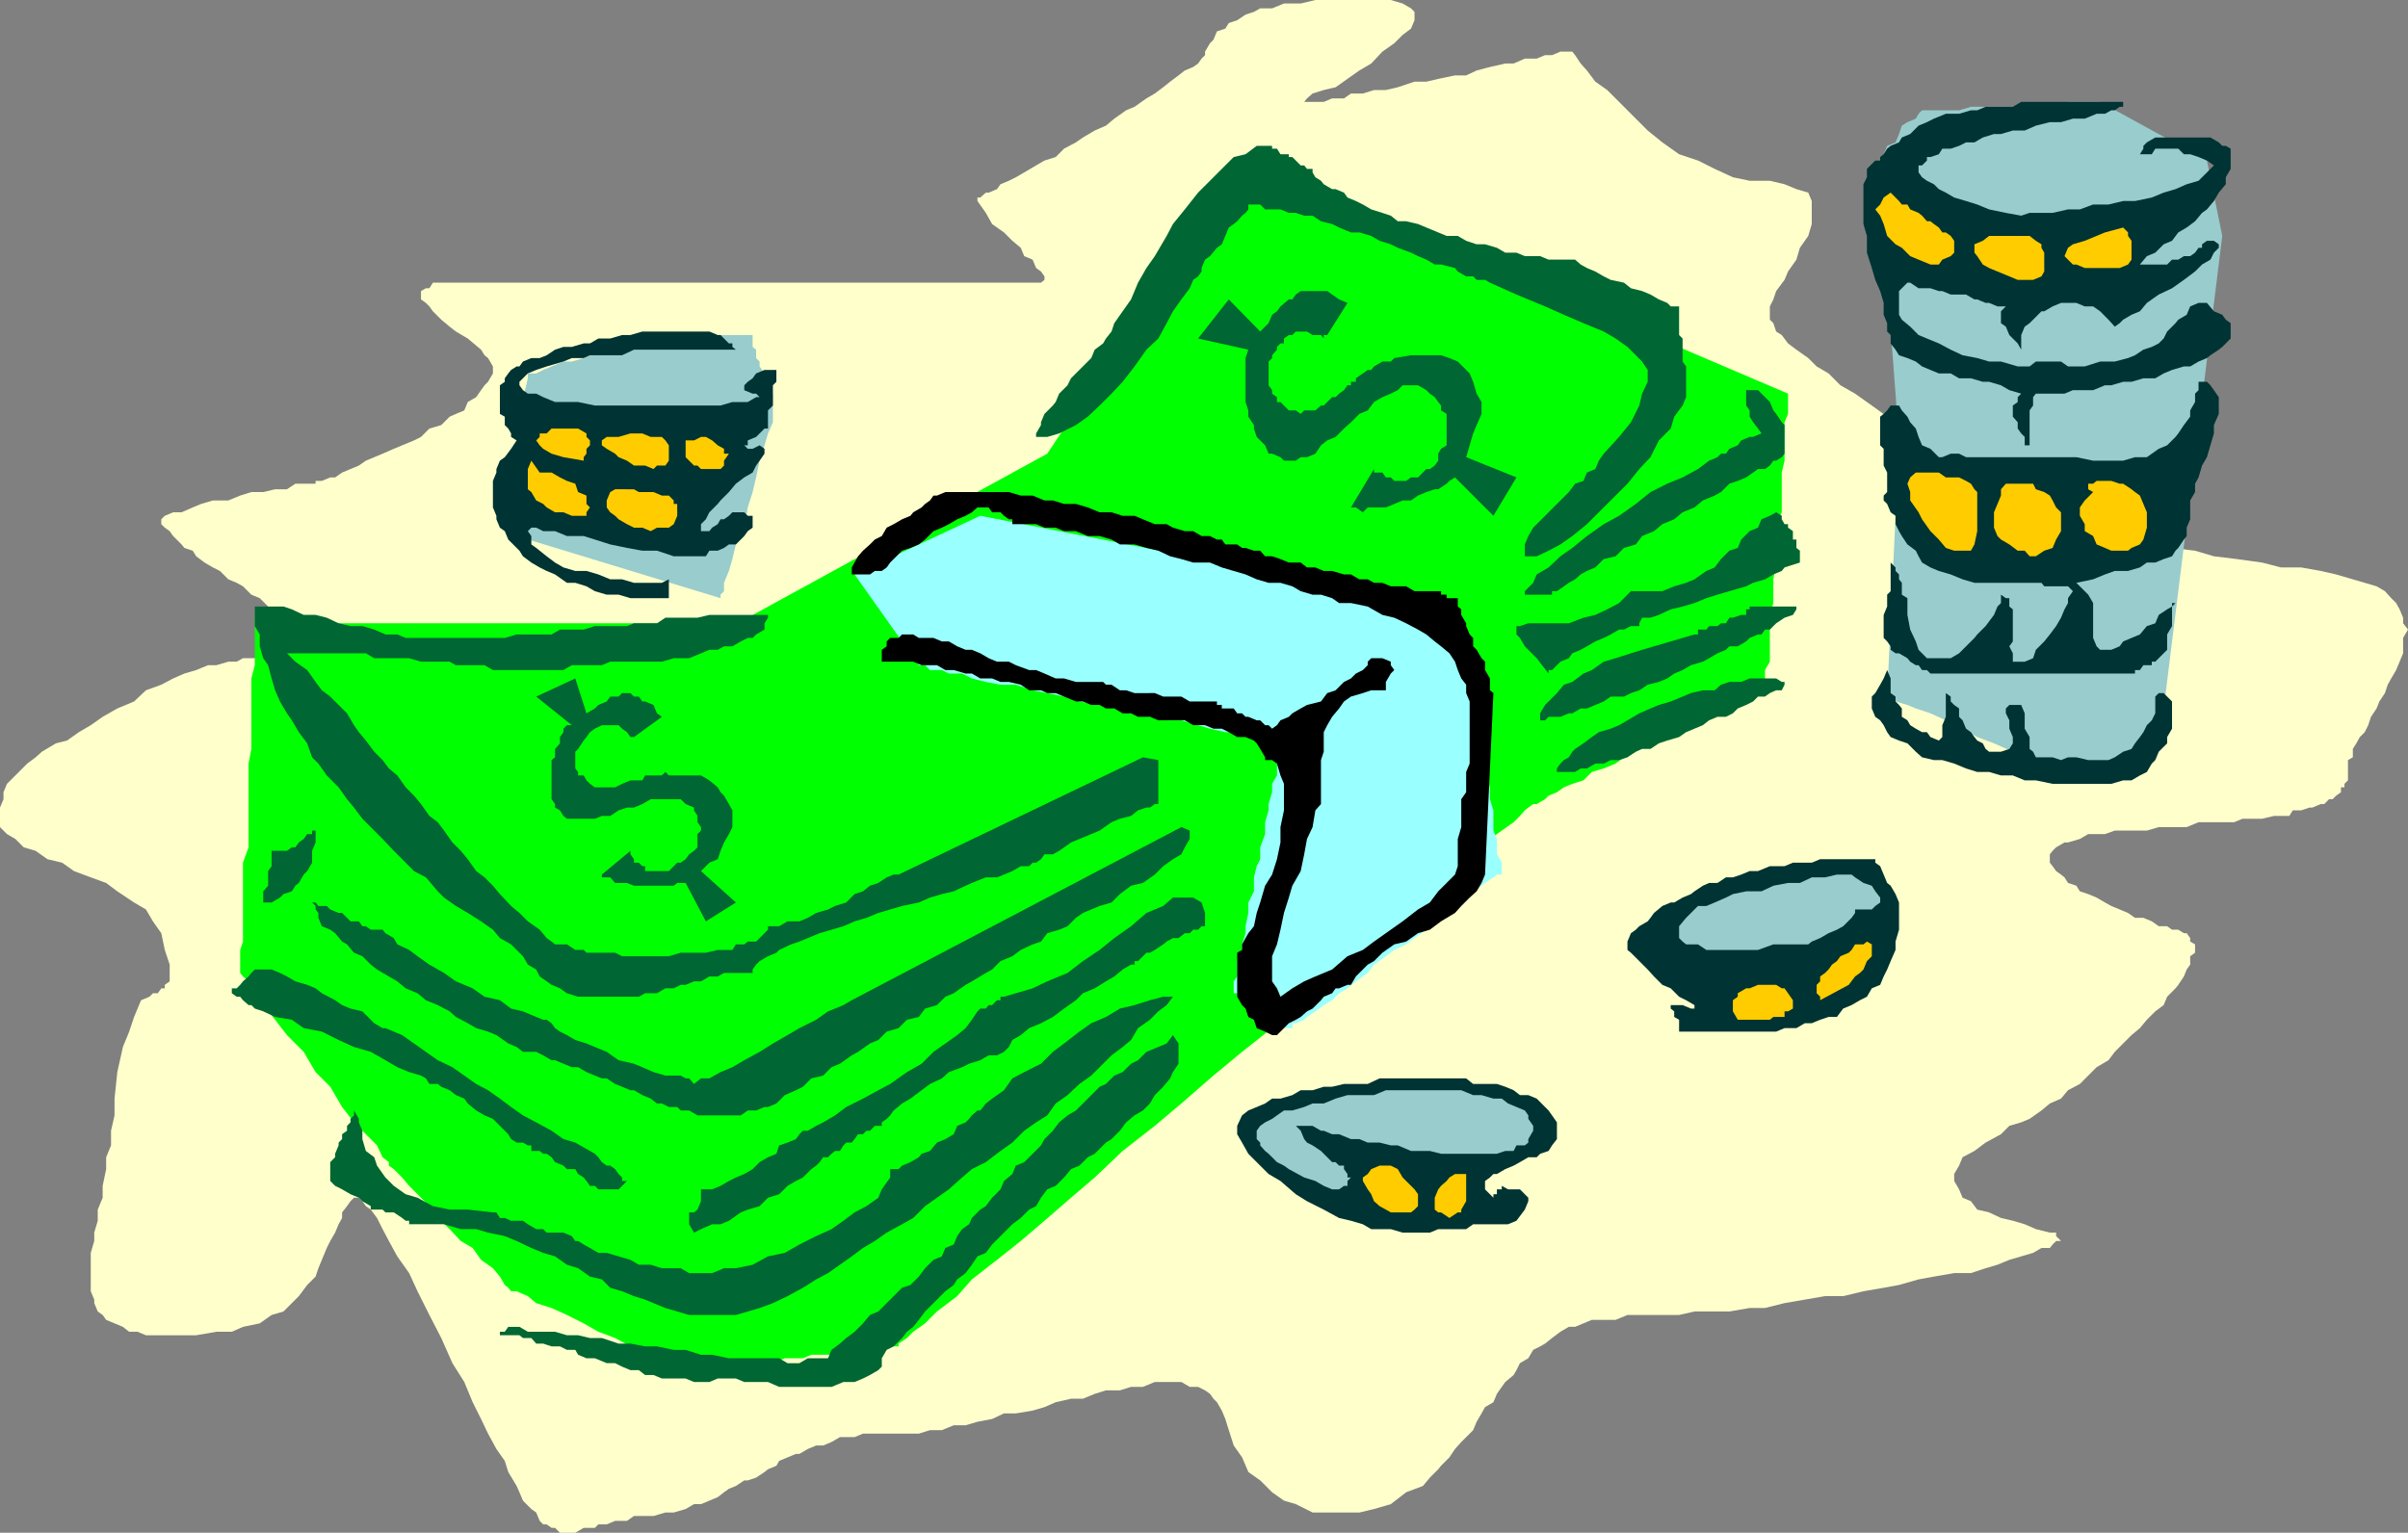 <svg xmlns="http://www.w3.org/2000/svg" width="344.902" height="219.598"><rect width="100%" height="100%" fill="#808080" stroke="none"/><path fill="#ffc" d="m140 28.8 1.203 1.7.899 1.598L143.8 33.3l1.2 1.2 1.203 1 .5 1.2 1.2.5.5 1.198.699.5.5.7v.5l-.5.402H62l-.5.8H61l-.7.4v1.198l.7.5.5.5.5.7 1.203 1.203 1.2 1 .898.699 1.699 1 1.902 1.598.5.8.5.403.7 1.199v1l-.7 1.2-.5.5-.5.698-.699 1-1.203.7-.5 1.203-1.2.5-.898.398-1.199 1.2-1.703.5-1.2 1.199-1 .5-1.698.703-1.2.5-1.601.699-2.399 1-1 .7-1.199.5-1.203.5-1 .698h-.7l-1.198.5h-.899v.403h-2.902l-1.2.797h-1.699l-1.699.402H36l-1.598.5-1.699.7H30.5l-1.7.5-1.198.5-1.602.698h-1.2l-1.198.5-.5.5v.7l.5.5.699.5.5.703L26 78l.402.5 1.2.398.5.801 1.199.899 1.199.703 1 .5L32.703 83l1.2.5.898.5L36 85.2l1.203.5 1.2 1.198 1 .403 1.199.797.5.402.699.8 1 .9.699.698v1.7l-.7.5-1.698.5h-1l-1.2.703h-4.101l-.899.5h-1.199L31 95.3h-1.2l-1.697.7-1.7.5-1.601.7-1.7.898-2.199.8-1.699 1.602-2.402 1-2.098 1.2L13 103.897l-1.7 1-1.698 1.2L8 106.5l-2 1.2-.898.8-1.2.898L1 112.301.5 113.5v1l-.5 1.2v2.8l1 1 1.203.7 1.2 1.198 1.699.5 1.699 1.2 2.101.5 1.7 1.203 2.398.898 2.203.801 1.598 1.2 2.402 1.6 1.7 1 1 1.7 1.199 1.7.5 2.398.699 2.101v2.399l-.7.5v.5h-.5l-.5.703h-.699l-.5.5-1.199.5-1 2.398-.703 2.102-.898 2.199-.801 3.598-.399 3.8v2.403l-.5 2.199v2.098l-.699 1.703v1.699l-.5 2.398v1.7L14 173.3v1.597l-.5 1.7v1.203l-.5 1.7v5.5l.5 1.2v.5l.5 1.198.703.5.5.7 2.399 1 .898.703h1.203l1.2.5h7.199l2.898-.5h2.203l1.598-.703 2.402-.5 1.7-1.2 1.699-.5L42.8 185.7l1.2-1.602 1.203-1.2.399-1.199.5-1.199.699-1.7.5-1 .699-1.202.5-1.2.5-.898v-.8l.703-.9.5-.702.5-.5h.7l.5.5.5.703.699.5L54 174.5l.8 1.598.903 1.703 1.2 2.199 1.699 2.398L59.8 185l1.699 3.398 1.703 3.301 1.598 3.602L66.5 198l1.203 2.898 1.2 2.403 1 2.097 1.199 2.2L72.3 209.3l.5 1.597 1.199 2 .402.903.5 1.199 1.2 1.2.699.5.5 1.198.5.5h.5l.699.5h.5l.703.7h2.2l1.199-.7h1.601l.5-.5h1.2l1.199-.5H89.8l1-.699h2.8l1.7-.5h1.2l1.703-.5 1.2-.699h1l2.398-1 .902-.7.7-.5 1-.402 1.199-.8h.5l1.199-.399 1.199-.8.5-.399 1.203-.5.399-.7 2.398-1h.5l1.203-.702 1.2-.5h1l1.199-.5 1.199-.7h2.101l1.2-.5h8l1.601-.5h1.7l1.699-.699h1.699l1.699-.5 2.102-.398 1.699-.801h1.699l2.402-.402 1.7-.5 1.601-.7 2.2-.5h1.699l1.699-.699 1.601-.5h2l1.598-.5h1.703l1.7-.699h3.8l1.2.7h1.199l1 .5.699.5.5.698.5.5.699 1.2.5 1.203.5 1.597.703 2.2 1.2 1.703.898 2.097 1.699 1.2 1.703 1.703 1.7 1.199 1.699.5 2.398 1.2h6.703l2.098-.5 2.402-.7 2.2-1.7 2.398-.902 1-1.199L206 210.5l.402-.5 1.2-1.2.8-1.202.899-1 1.699-1.7.5-1.199.703-1.199.5-.902 1.2-.7.5-1.199.699-1 .5-.699 1.199-1 .402-.7.5-1 1.2-.702.699-1.2 1-.5.699-.398 1-.8 1.199-.9 1.203-.702h.899l2.398-1h3.402l1.7-.7h7.398l2.203-.5h5l2.899-.5h2.199l2.8-.699 2.899-.5 2.902-.5H264l2.902-.699 2.899-.5 2.199-.402 2.8-.797 2.2-.403 2.902-.5h2.399l2.101-.699 1.7-.5 1.699-.699 1.699-.5 1.703-.5 1.2-.7h1.199l.398-.5.5-.5h.703l-.703-.702v-.5h-.898l-2-.5-1.602-.7-1.7-.5-1.698-.398-1.7-.8-1.699-.4-.902-1.202-1.2-.5-.5-1.2-.699-1.199v-1l.7-1.199.5-1.2 1.699-.902 1.601-1.199 2.2-1.199 1.199-1.2 1.699-.5 1.203-.5 1.7-1.202 1.199-1 1.601-.7 1-1.199 1.7-.898 1.199-1.203 1.199-1.2 1.699-1 .902-1.199 2.399-2.398 1.199-1 1-1.203 1.203-1.2 1.2-.898.5-1.2 1.199-1.202.398-.5.8-1.2.403-1 .5-.699V137l.7-.5v-1.2l-.7-.402v-.5l-.5-.699h-.402l-.801-.5h-.898l-.7-.5h-1.199l-1-.699-1.203-.5h-1.2l-1-.7-2.398-1-.902-.5-1.2-.702-1.198-.5-1.2-.399-.5-.8-1.199-.399-.5-.8-.5-.4-.703-.5-.5-.702-.398-.5v-1.2l.398-.5.5-.5 1.203-.699h.5l1.7-.5 1.199-.699h2.398l1.402-.5h4.598l1.703-.5h4l1.7-.7H320l1.203-.5H324l1.703-.402h2.2l.5-.8h1.199l1.199-.399h.402l1.2-.5h.5l.699-.699h.5l.5-.5.699-.5v-.7h.5v-.5l.5-.5v-2.902l.699-.398v-1.2l.5-.8.5-.902.703-.7.5-1 .399-1.199.8-1.199.399-1 .8-1.2.399-1.202.5-.899.703-1.199.5-1.2.5-1.202v-2.2l.7-1.199-.7-.898V88.5l-.5-1.2-.5-.902-.703-.699-.898-1-1.2-.699-1.699-.5L337 83l-2.398-.7-2.2-.5-2.8-.5h-2.899L324 80.599l-3.598-.5-3.3-.399-2.7-.8-3.3-.399-3.602-1.2-2.7-1.202-3.3-1-2.898-1.2-3.399-1.199-2.8-1L289 70.098l-2.898-1.2-2.899-1.699-2.601-1.699-2.899-1.2-2.402-1.702-2.899-1.7-2.101-1.199-2.2-1.601-2.398-1.7-2.101-1.199-1.7-1.699-1.699-1L259 51.3l-1.7-1.202-1.198-.899-.899-1.199-.8-.5-.403-1.2-.5-.5v-1.902l.5-1 .402-1.199 1.2-1.601.5-1.2L257.3 37.2l.5-1.699L259 33.8l.5-1.702V28.8l-.5-1.203-1.7-.5-1.698-.7-2.102-.5h-2.898l-2.399-.5-2.601-1.199L243.203 23l-2.703-.902-2.398-1.7L236 18.7l-1.7-1.7-2.398-2.402-1.699-1.7L228.5 11.7l-1.2-1.601-.898-1-.8-1.2-.399-.5H223.5l-1.2.5h-1l-1.198.5h-1.7l-1.601.7h-1.2l-2.199.5-1.902.5-1.5.703h-1.598l-2.402.5-1.7.398h-1.698l-2.399.801-1.703.398h-1.7l-1.597.5H193.5l-1 .7h-1.7l-1.198.5H186.8l.402-.5.797-.7 1.602-.5 1.699-.398L193 11.3l1.703-1.202 1.7-1 1.597-1.7 1.703-1.199 1.2-1.199 1.199-.902.5-1.2V1.7l-.5-.5-1.2-.699-1.699-.5h-10.8L186.3.5h-2.399l-1.699.7H180.5l-.898.5-1.2.398-1.199.8-1.203.403-.5.797-1.2.402-.5 1.2-.5.5-.698 1.198v.5l-.5.5-.5.7-.7.5-1.199.5-.902.703-1.2.898-1 .801-1.199.898-1.199.7L162.5 15.3l-1.2.5-1.697 1.2-1.2 1-1.601.7-1.7 1-1 .698-1.699.903-1.199 1.199-1.601.5-1.2.7-1.699 1-1.203.698-1 .5-1.2.5-.5.7-1.198.5h-.399l-.8.703H140v.5"/><path fill="#9cc" d="m270.3 99.8 1.7-36.702-1.7-22.598v-.402h-.5v-2.899l-.5-1v-2.898l-.698-1.203V30l-.5-1.2v-2.902l.5-.5V24.7l.699-1 .5-.699v-.902l.5-1.2 1.199-.5.5-1.199.402-1.199.801-.5 1.2-.5.398-.7.5-.5h5.3l1.7-.5H294.5l1.703-.702h4.598L316.1 23l2.2 10.8-9.098 73.5-.5.4h-.5l-1.203.8h-.5l-1.2.398-.5.5h-1.198l-1.2.7-.902.5h-.7l-1 .5h-1.198l-.7.703-.5-.703h-1.199l-1.703-.5-1.7-1.2-2.097-.5-2.402-1.199-2.7-1.199-2.398-.902-2.101-1.2-2.399-1.199-2.203-1-2.098-.699-1.199-.5-1.703-.5-.7-.7h-.5M74 76.8l.402-17.5 1.2-5.1v-.7H76.8l1-.5 1.2-.5 1.703-.7h1.2l1.699-.5.898-.402 1.703-.8 1.899-.399 1-.5H90.3l1.2-.699h4.3L97 48h10.8v1.7l.5.398V51.3l.5.5v.699l.7 1v.7l.5.5v1.198l.703.5V60.5L110 62.098l-.5 1.703-.7 2.199-.5 2.398-.5 2.102-.698 2.2-.5 2.898-1.2 2.402-.5 2.098-.5 1.703-.699 1.699v1.2l-.5.5v.5L74 76.8"/><path fill="#0f0" d="M177.902 23 150 65l-42.898 23.5h-6.7l-1.699.8h-53.5l-1.703-.8h-7v6.8l-.5 1.9v10.1l-.398 2.098v12l-.801 2.2v11.3l-.399 1.2v3.3l.399.5.8.7.899 1.703L37.703 144l1.7 2.098 1.699 2.203 2.398 2.398 1.703 2.899 2.098 2.101L49 158.598l1.703 2.203L54 164.098l.8 1.703.903.699v.5l.7.5 1.199 1.2 1 1.198 1.199 1.2L61.5 172.8l1.203 1.699 1.7 1.598L66 177.8l1.703 1 1.2 1.699 1.699 1.2 1 1.198.699 1.2.5.402.402.5H74l1.602.7 1.199 1 2.199.698 2.203 1 2.399 1.2 2.101 1.203 2.399.898 2.199 1.2 2.101.5 2.399 1.199 1.699.703 1 .5.703.5H102l1.203-.5h3.399l1.699-.5h2.402l1.7-.703H115l1.203-.5h2.899l1.199-.7h4.3l1.2-.5h2.902v-.398l1.2-.8.898-.9 1.699-1.202 1.703-1.7 2.899-2.199 2.101-2.398 3.598-2.801 3.402-2.7 3.399-2.902 3.8-3.3 3.399-2.899 4-3.8 4.601-3.598 3.801-3.203 4.598-4 4.101-3.399 4.301-3.398 4.098-4 3.8-3.403 4.102-2.898 3.797-3.3 3.402-2.9 3.399-2.702 2.8-2.797 2.899-2.203 2.203-2.399 2.399-1.699 1.699-1.2.902-.902.7-.8.5-.399.699-.5h.5l1.199-.699.5-.5 1.199-.5 1-.7 1.203-.5 1.598-.5 1.199-1.202 1.703-.5 1.7-.7 1.199-.898 1.699-.8 1.699-1.2 1.602-.902 1.699-.7 1.199-1 1.703-.699 1.7-.5.898-1.199L246 101l1.703-.5 1.2-.7 1.199-.5.5-.402 1.199-.8h.5l.5-.399V96l.699-1.2v-6.702l.5-1.7V83l.402-2.402v-5.5l.801-1.7V67.7l.399-1.699v-5.5l.5-1.2v-2.902L177.902 23"/><path fill="#9ff" d="m140.402 73.898-18 8.403 9.2 13h.898l.703.699h1.7l1 .5h1.898l1.402.7 2 .5 2.098.398h2.199l2.402.8 2.098.403 2.402.5 2.2.699 2.898.5 2.102.5 2.398.7 2.703.5 2.399.5h2.101l2.399.698 1.699.5 2.199.5h1.703l1.598.7 1.199.5h2.203l.7.402h.5v2l-.5.398v2.2l-.7 1.203v1.199l-.5 1.7v.898l-.5 1.703v1.699l-.703 1.898v1.7l-.5 1-.398 1.601v2l-.801 1.602v1.5l-.399 1.898v1l-.5 1.602v1.199l-.699 1.2v2.198l-.5.7v1.703h.5v.5h.7l.5.5.398.699 1.199.5.5.398.703.801h1l.7.399.5.5.5.703h1.199v-.703h.5l1.199-.5.402-.399 1.2-.8 1.199-.899 1.199-.7 1-1 1.199-.702 1.203-1 1.7-1.2.898-1.199L198.5 137l1.203-.902 1.7-.797 1.199-.903 1.699-1.199L205.5 132l.902-1.2 2-.5.899-1 1.199-.702.5-.899 1.203-.8.5-.399 1.2-.8.5-.4h.699v-1.702l-.7-1.2V120.2l-.5-1.199v-2.902l-.5-1.598v-1.7l-.699-1.702v-1.7l-.5-1.699v-1.601l-.703-1.7V102.7l-.5-1.7v-1.7l-.5-1.6v-3.4l-.5-1.202v-2.2l-.7-1.199v-2.398l-68.898-13.403"/><path fill="#033" d="M272 129.8v-.5l-.5-1.202-.7-1.2-.5-.398-.5-1.2-.5-1.202-.698-.5v-.5h-7.899l-1.203.5h-2.7l-1.198.5H253.5l-1.7.703h-1.198l-1.2.5-1.199.398h-1L246 126.5h-1.2l-.898.398-1.199.801-.5.399-1.203.5-1.2.703h-.5l-1.198.5-1.2 1-.5.699-.402.5-1.2.7-.5.5-.698.5-.5 1.198v1.2l.5.402 2.398 2.398.902 1 1.2 1.2 1.199.5 1.199 1.203 1 .5 1.203.699v.5h-.5L241 144h-1.7v.5l.5.398v.801l.7.399v1.703h13.902l1.2-.5h1.699l1.199-.703h1l1.203-.5 1.2-.399h1.199L264 144.5l1.203-.5 1.2-.7 1-.5.699-1.202 1.199-.5.5-1.2.5-1 .5-1.199.699-1.601v-1.2l.5-1.699v-3.398m38.402-36.703v-2.2l.7-1.199v-2.8l.5-.5h-.5v.5l-.7.402-1.199.797-.5 1.203-1.203.398-1 1.2-2.398 1-.5.699-1.2.5h-1.601l-.5-.5-.5-1.2v-5l-.7-1.199-1.699-1.699 2.399-.5 1.699-.7 1.402-.5h1.899l1.699-.5 1-.702h1.203l1.2-.5 1.199-.399.5-.8.398-.399.8-1.2.403-.5v-1.202l.5-1.2V71.7l.7-1.199v-1.2l.5-.902.5-1.699.699-1.199.5-1.7.5-1.702v-1.2l.699-1.597v-2.403l-.7-1-.5-.699-.5-.5h-1.199v1.2l-.5.5v1.199l-.699 1.203v.898l-.902 1.2-.801 1.199-.398.5-1.2 1.203-1.199.5L307.5 65.5h-1.7l-1.698.5H299.8l-2.399-.5h-15.8l-1-.5h-1.2l-1.199.5h-.5l-1.203-1.2-1.2-.5-.5-1.202-.398-1.2-.8-.898-.399-.8-.8-.9-.403-.702h-1.2l-.5.703-.5.5-.5.398v4.102l.5.5v2.398l.5 1V70.5l-.5.5v.7l.5.5.5 1.198.7.5v1.2l.5 1 .402.703.801 1.199 1.2.898.398.801.5.899 1.199.703 1.203.5 1.7.5 1.699.699 1.699.5h9.601l.399.5h3.402l.7.7-.7 1v.698l-.5.903-.5 1.199-.703 1.2-.898 1.198-.801 1-1.2 1.2-.398 1.203-1.203.5h-1.7v-1.203l-.5-1 .5-.7v-4.597l-.5-.403V85.7h-.5l-.698-.5v1.2l-.5.5-.5 1.199-1.2 1.601-1.199 1.2-.402.5-2.2 2.199-1.199.703H276l-1.2-1.203-.398-1.2-.8-1.699-.399-2.101V85.7l-.8-.5v-1.7L272 83v-.7l-.5-.5v-.5l-.7-.702v4.101l-.5.5v1.7l-.5 1.199v3.3l.5.5.5.7v.5l.7.5h.5l1.203.703.399.5.8.5h.399l.5.699H276l.5.5h29.3V96h.7l.5-.7h1.203v-.5h.5l.5-.5.7-.702.5-.5"/><path fill="#033" d="M291.602 56.398h4.101l1.2-.5h2.898l1.699-.699h.902l1.7-.5h1.199l1.699-.5h1.703l1.2-.699 1.199-.5 1.699-.5h.902l1.2-.7 1.199-.5.5-.402 1.199-.8.5-.399L319.5 48.5v-2.2l-.7-.5-.5-.702-1.198-.5-1-1.2h-1.2l-1.199.5-.5 1.2L312 45.8l-.398.5-1.2 1.199-.5 1-.699.7-1 .5-1.203.398-1.2.8-1 .403-1.898.5h-2.101l-2.2.699h-2.398l-1-.7h-3.601l-.899.7H289l-2.398-.7h-1.7l-1.699-.5-2.101-.402-1.7-.8-1.699-.899L276 48.5l-1.2-.5-1.198-1.2-1.2-1-.402-.702v-3.399l1.203-1.199h.399l1.199.8h1.699l1.203.4h.5l1.2.5h2.199l1.199.698h.402l1.2.5h.5l1.199.5h1.199l-.7.7V46.3l.7.5.5 1.199L289 49.2l.5.898V48l.5-1.2.703-.5.5-.5 1.2-1.202h.398l1.199-.7 1.203-.5h2.2l1.199.5h1.199l1 .7L302 45.8l.902 1 .7-.5.5-.5 1.199-.703 1.199-.5 1-1.2 1.703-1.199 1.899-.898 1.699-1.203 1.601-1.2 1-1 1.2-.699.5-1 .699-.699V35l-.7-.5h-1l-.699.5v.5h-.5l-.5.7-.699.5h-.902l-.801.5h-.898l-.7.698H306.5l1-1.199 1.203-.5 1.2-1.199 1.199-.5.898-1.2 1.203-.702 1.2-.899 1-1.199.699-.5 1-1.2.699-1.202 1-1.2v-1l.699-1.199v-2.898l-.7-.403h-.5l-.5-.5-1.198-.699h-7.899l-1.203.7-.5.5v.402l-.5.797h1.703l.5-.797H312l.8.797h.903l1.2.402 1.199.5 1 .7-2.2 2.198-1.699.5-1.601.7-1.7.5-1.699.703-2.402.5h-1.7l-2.101.5h-2.2l-1.898.699h-1.699l-2.203.5h-3.297l-1.203.398-2.2-.398-2.398-.5-1.699-.7-1.601-.5-1.7-.5-1.199-.702-1-.5-.703-.7-1-.5-.7-.5-.5-.699v-1h.5L276 23v-.5h.5l1.203-.402.5-.797h1.2l1.199-.403 1-.5h1.199L284 19.7l1.602-.5h1l1.699-.5H290l1.602-.699 2-.5h1.601l1.7-.5h1.699l1.699-.7h1.199l.902-.5h.5l.7-.5h.5v-.702H289.5l-1.2.703h-3.898l-1.199.5h-.902l-1.7.5h-1.898L277 17l-1 .5-1.2.5-1.198 1.2-1.2.5-.402.698-1.2.5-.5.403-.5.797-.5.402v.5h-.698l-1.2 1.2v1.198l-.5 1v5.7l.5 1.703v2.398l.7 2.2.5 1.699.699 1.601.5 1.7v1.699l.5 1.203V47.5l.5.5v1.2l.699.898.5.8 1.203.403 1.2.5.898.699 1.199.5 1.203.5h1.7l1.199.7h1.699l1.699.5h.902l1.7.5 1.199.698 1.699.5-.5.5v.7l-.7.5v1.601l.7.801v.898l.5.7.5.5V63.8h.703v-5l.5-.703v-1.2l.399-.5M76.102 76.8l-.5-.702.5-.5h.699l1 .5H79.5l1.703.703h2.399l1.601.5 2.2.699 2.398.5 2.199.398h2.102l2.398.801h4.602l.5-.8h1.199l.902-.399.7-.5h1l1.199-1.2.5-.702.699-.5v-1.7h-.7l-.5-.5h-1.699l-.5.5-.699.5h-.5l-.402.7-.801.5-.398.5h-1.2v-1l.7-.7.5-1L102.8 72.2l.402-.5 1.2-1.199 1-1.2 1.199-.902 1.199-.699.5-1 .5-.699.699-1v-.7l-.7-.5-1 .5h-.698l-.5-.5h.5v-.702l1.199-.5 1.199-1.2h.5v-2.597l.703-.703V55.2l.5-.5V53H109.5l-1.2.5-.5.7-.698.5-.5.5v.698l1.199.5h.5l.5.5h-.5l-1.2.7h-2.199l-1.699.5h-18l-2.402-.5H79.5l-1.7-.7-1-.5h-1.198l-.7-.5-.5-.699v-.5l1.2-1.199L76.8 53l1.5-.5 2.402-.7 1.2-.5h1.699l.898-.402h4.602l1.699-.8h14.601l-.5-.399v-.5h-.5L103.203 48h-.402l-1.2-.5H92l-1.7.5h-1.198l-1.7.5h-1.699l-1.203.7h-.898l-1.7.5h-1.199l-1.203.398-1.2.8-1 .403h-1.198l-1.2.5-.5.699H74l-.797.5-.402.5-.5.7v.5l-.7.5v4.1l.7.4v1.198l.5.5.402.7v.5l.797.5-.797 1.203-.902 1.199-.7.5-.5 1.2v.5l-.5 1.198V72.7l.5 1.2v.5l.5 1.199.7.5.5 1.203L74 78.5l.402.398.5.801 1.2.899 1.199.703 1 .5 1.199.5 1.703 1.199h1.2L84 84l1.203.7 1.7.5h1.699l1.699.5h5.5V83l-1 .5h-4l-1.7-.5h-1.699l-1.699-.7L84 81.8h-1.598l-1.699-.5-1.203-.702-1.2-.899-1-.8-.5-.399-.698-.5v-1.2"/><path fill="#fc0" d="M84.5 63.098v.703l-.5.5V65l-.398.5v.5l-2.899-.5L79 65l-1.2-.7-.5-.5-.5-.702.5-.5v-.5h1l.7-.7h3.8l1.2.7v.5l.5.5M95.8 65v1l-.5.7h-1.198l-.5.5-1.2-.5h-1.601l-1-.7-1.2-.5-.5-.5-1.199-.7-.699-.5v-.702l.7-.5h1.699l1.699-.5H92l1.203.5h1.598l.5.5.5.703V65m8.601 0-.699 1v.7l-.5.5h-2.8l-.5-.5h-.5l-1.2-1.2v-2.402h1.2l1-.5h.699l.898.5.8.703.903.5V65h.7M97 73.398v.5l-.5 1.2-.7.5h-1.698l-.899.5-1.203-.5h-1.2l-1-.5-1.198-.7-.5-.5-.7-.5-.5-.699v-1l.5-1.199.7-.402H90.8l.699.402h2.102l1.199.5h1l.699.7v.5h.5v1.198M84.5 72.7l-.5.698v.5h-2.098l-1.199-.5H79.5l-1.2-.699-.5-.5-1-.5-.698-1.199-.5-.402v-2.899l.5-1.199 1.199 1.7H79l1.203.698 1 .5 1.2.403.398 1.199L84 71v1.2l.5.5"/><path fill="#063" d="m94.8 94.8 1.7-.5h2.203l1.7-.702 1.199-.5h1.199l.902-.5h1.2l1.199-.7 1-.5h.699l.5-.5 1.199-.699v-.898l.5-.801v-.402h-8.398l-1.7.402h-4.601l-1.2.8h-3.3l-1 .4h-4.598l-1.601.5h-3.399L79 90.897h-5l-1.7.5H58.103l-1.2-.5h-1.699l-1.601-.699-1.7-.5h-1.699l-1.703-.398-1.7-.801-1.597-.402H43.5l-1.7-.797-1.198-.403H36.5V89.7l.703 1.2v1.699l.5 1.703.7 1 .5 1.898.5 1.7.699 1.601 1 1.7.699 1 1 1.698L44 106.5l.703 2 .899.898 1.199 1.7L48.5 112.8l1.203 1.699 1 1.2 1.2 1.6 2.898 2.9 1.601 1.698 1.2 1.2L59.3 124.8l1.699.898 1.703 2 .899.899L65.3 129.8l1.699 1 1.903 1.2 1.7 1.2 1 1.198 1.601.903 1.7 1.699.699 1.2 1.199.698.5 1 1 .7.699.5 1.203.5 1 .703 1.598.5H91.5l.902-.5h1.7l1.199-.703H96.5l1-.5h.703l1.2-.5h1l1.199-.7h1.199l.902-.5h4.098v-.5l.5-.699.5-.5L110 137l1.203-.5.399-.402 1.699-.797 1.199-.403 1.203-.5 1.7-.699 3.398-1 1.601-.699 1.7-.5 1.699-.7 1.699-.5 1.703-.5 2.399-.5 1.601-.702 1.7-.5 1.699-.399 1.699-.8.902-.399 2-.8h1.598l1-.4 1.199-.5 1.203-.702h1.2l.5-.5h.5l.699-.5.5-.7h1.199l.902-.5 1.7-1.199 1.199-.5 1.699-.699 1.199-.5 1.703-1.2 1.2-.5 1.597-.402 1-.8 1.203-.399h.5l.7-.5h.5v-6.3l-2.2-.399-35 16.8H128l-1 .4-1.2.8-1.198.398-1 .801-1.2.399-1.199 1.203-1.601.5-1 .5-1.7.5-1.199.699-1.203.5h-1.7l-1.198.7H110v.5l-1.7 1.698h-1.198l-.5.403h-1.2l-.5.797h-2.101l-1.7.402H97.5l-1.7.5h-6.698l-1-.5H84l-.398-.402h-1.2l-1.199-.797H79.5l-.5-.403-.7-.5-1-1.199L75.603 132l-1.2-1.2-1.199-1-1.601-1.702-1-1.2-1.2-1.199-1.199-.898L67 123.098l-1-1.2-1.2-1.199L63.603 119l-.899-1.2-1.203-.902-1.2-1.699-1-1.199-1.198-1.2-1.2-1.702-1.199-1-.902-1.2-1.2-1.199-1.199-1.601-1-1.2-.699-1-1-1.699L48.5 101l-1.2-1.2-1.198-.902-.899-1.199L44 96l-1.7-1.2-1.198-1.202h11.3l1.2.703h5l1.699.5h4.101l.899.5h4.101l1.2.699h10.101l1.2-.7h4.3l1.2-.5H94.8"/><path d="M175 77.3h-.7l-1-.5h-1.198l-1.2-.702h-1.199l-1.703-.5-.898-.5h-1.7l-1.699-.7-1.203-.5h-1.7l-1.597-.5H157.5l-1.7-.699-1.698-.5h-1.7l-1.601-.5h-1.2L147.903 71h-1.699l-1.703-.5h-9.098l-1.199.5h-.5l-.5.7-.703.5-.5.5-1.2.698-.398.5-1.199.5-1.203.7-1 .5-.7 1.203-1 .5-.698.699-1 .898-.7.801-.5.899-.402.703v1h2.602l.699-.5h1l.699-.5.5-.703.5-.5 1.203-1.2 1.2-.398 1.199-.5.898-.7 1.203-1.202 1.2-.5 1-.5 1.199-.7 1.199-.5.902-.5.797-.699h1.602l.5.7h1.199l.5.5.699.5h.5v.699h3.402l1.2.5h1.601l1.2.5h1.699l1.699.703h1.699l1.703.5 1.2.699h2.097l1.703.5 1.7.398 1.699.801 1.601.399 1.7.5h2.398L175 81.3l1.703.5 1.7.5L180 83l1.703.5h1.7l1.699.5 1.199.7 1.699.5h1.203l1.598.5 1 .698h1.699l2.402.5 2.098 1.2 1.703.402 1.7.8 1.699.9 1.199.698 1.199 1 .902.7 1.2 1 .8 1.203.399 1.199.5 1.2.699.898V99.3l.5 1.199v8.898l-.5 1.2v2.902l-.7 1v4l-.5 1.7v3.898l-.398 1.203-1.199 1.199-1.203 1.2-1.2 1.6-1.698 1-2.2 1.7-1.699 1.2-2.402 1.698-1.598 1.2L193 137l-2.2 1.898-2.398 1-1.601.7-1.7 1-1.699 1.203-.5-1.203-.699-1V137l.7-1.7.5-2.1.5-2.4.699-2.202.5-1.7 1.199-2.097.5-2.403.402-2.199.797-1.699.402-2.402.801-.899v-6.3l.399-1.2v-2.8l.5-1 .699-1.2 1-1.199.699-1 1-.7 1.703-.5 1.2-.402h2.097V97.7l.703-1.199.5-.5-.5-.7v-.5L198 94.3h-1.598l-.5.5v.5l-.699.7-1 .5-.703.7-1 .5-1.2 1.198-1.198.403-.899 1.199-2 .5-.902.5-1.2.7-.5.5-1.199.5-.5.698-.699.5-.5-.5h-.5l-.703-.699h-.5l-1.2-.5h-.398l-.5-.5h-.699l-.5-.699H175v-.5h-.7v-.5h-3.898l-1.199-.7h-2.601l-1.2-.5H162.5l-1.2-.402h-.898l-1.199-.8h-.8l-.403-.399h-3.898l-1.7-.5h-1.199l-1.601-.699-1.2-.5h-1l-1.902-.7-1-.5h-1.7l-1.198-.5-1.2-.702-1.199-.5h-.902l-1.2-.5-1.199-.7h-1l-1.199-.5h-2.101l-.801-.5h-1.598l-.5.5H127.5l-.5.5v.7l-.7.5V94.8h4.5l1.2.5h2.203l1.2.699h1.199l1.699.5h.902l1.2.7h1.699l1.199.5h1.199l1.703.398 1.2.8h1.699l.898.403h1.203l1.2.5 1.699.699h1l1.199.5h1.199l.902.5h1.2l1.199.7H162l1 .5h1.703l1.2.5h3.8l1.2.698h1.699l1.199.5H175l1 .5 1.203.7h1.2l1.199.5.398.402.5.8.703 1.2v.398h1l.7.5.5 1.7.5 1.203v3.797l-.5 2.402v2.2l-.5 2.398-.7 2.203-1 1.597-.703 2.403-.5 1.5-.398 1.898-.801 1-.399.7-.5.902v.797l-.699.402v6.3l.7 1.2.5.5.398 1.2.8.398.399 1.203 1.203.5 1 .5h.7l1-1 .699-.703 1-.5.699-.399.902-.8.797-.399 1.203-1.2.399-.5 1.199-.5.5-.702h.5l1.199-.5h.5l.703-1.2 1.7-1.699.898-.5L198 136.5l1.703-1.2 1.7-.402 1.699-1.199 1.699-.5 1.601-1.199 2-1.2.899-1 1.199-1.202 1-.899.703-1.199.5-1.2 1.2-26-.5-.402V97.2l-.7-1.199v-1.2l-.5-.5-.703-1.202-.5-.5v-1.2l-.5-.5-.5-1.199v-.398l-.7-1.203V87.3l-.5-.403V85.7h-1.597v-.5h-.8v-.5h-3.801l-1.2-.699h-2.199L198 83.5h-1.2l-.898-.5h-1.199l-1.203-.7h-1l-1.7-.5h-1.198l-1.2-.5h-1.199l-.902-.702h-1.7l-1.199-.5-1.199-.399h-1l-.703-.8h-.898l-1.2-.399h-.5l-.699-.5H175.5l-.5-.7"/><path fill="#063" d="m122 143.3-1.2.7-1.198.5-1 .398-1.7 1.2-2.402 1.203-1.7 1-2.097 1.199-1.902 1.2-2.2 1.198-1.699 1-1.699.7-1.601.902h-1.2l-1 .8-.699-.8h-.5l-.703-.402h-2.2l-1.698-.5-1.602-.7-1.2-.5-2.198-.5-1.7-1.199-1.699-.699-1.203-.5-1.598-.5-1.199-.7-1-.5-.703-.5-.5-.702-.7-.5h-.5l-1-.399-1.898-.8-1.699-.399-1.601-1.2-2.2-.5-1.699-1.202-2.402-1-1.7-1.2L61.5 138.2l-1.7-1.2-1.198-.902-1.7-.797-.5-.903-1.199-.699-.402-.5h-1.7l-.699-.5h-.5l-.5-.699h-1.199l-.5-.5-.703-.7h-.5l-1.2-.5-.5-.5h-1.198l-.399-.5h-.5l.5.5v.5l.399.5v.7l.5 1.2 1.199.5.699.5 1 1.198.703.403 1 1.199 1.2.5 1.199 1.2.898.698 1.703 1 1.2.7 1.199 1 1.699.703 1.199 1 1.703.699 1.7.898.898.801 1.699.899 1.203.703 1.7.5 1.199.5L72.8 149.5l1.2.5.902.7h1.899l1 .5 1.199.698h.5l1.203.5 1.2.5h.898l1.199.7 1.203.5 1 .402h.7l1.199.8 1 .4 1.199.5h.5l1.199.698 1.203.5.899.7h.699l1 .5H97l.5.5h1.203l1.2.703h6.199l1-.703h1.199l1.199-.5h.5l1.203-.5 1.2-1.2L114 156.2l1-.5 1.203-1.199 1.7-.402 1.199-1.2 1.199-.5L122 151.2l.902-.5 1.7-1.199 1.199-.5 1.199-1.2 1.703-.5 1.2-1.202 1.699-.399.898-1.199 1.703-.5 1.2-1.2 1.199-.5 1.699-1.202.902-.5 2-1.2.899-.5 1.199-1.199L145 137l1.203-.902 1.7-.797 1.199-.403.898-1.199 1.703-.5 1.2-.5 1.199-1.199 1-.7 2.398-1 1.703-.5 1.2-1.202 1.597-1.2 1.703-.398 1.7-1.2 1.199-1.202 1.398-1 1.203-.7.5-1 .7-1.199V119l-1.2-.5L122 143.3m-4.098 22.5h.7l.5-.5.5-.402h.699l.5-.8.402-.399H122l.402-.5.5-.699h.7l.5-.5h.5l.699-.7h1v-.5l.699-.5.5-.5.5-.702 1.203-1 1.2-.7L132 156.2l1.203-.898 1.7-.801 1-.902 1.898-.7 1-.5 1.601-.5 1.2-.699h1.199l1-.5.699-.699.5-1 1.203-.7 1.2-1 1.699-.702 1.699-.899 1.601-1.199 1.7-1.2 1-1 1.699-.702 1.601-1 1.2-.7 1.199-1L162 138.2h.5v-.5h.5l.703-.699.5-.5h.5l.7-.402 1.199-.797.5-.403.898-.5h.8l.903-.699h.7l.5-.5h.699l.5-.5h.5v-1.898l-.5-1.5-1.2-.703H168l-1.398 1.203-2.399 1L162 132.7l-2.398 1.7-2.102 1.699-2.398 1.601-2.2 1.7-2.902 1.199-2.098 1-2.402.703-1.7.5h-.5v.5h-.5l-.698.699h-.5l-.399.5h-.8l-.403.398-.797 1.2-.902 1.203-1.2 1-3.398 2.398-1.703 1.7-2.098 1.199-2.402 1.703-1.7.898-2.198 1.2-2.399 1.199-1.601 1.203-1.7 1-1 .5-1.199.699H115l-.5.5-.5.7-1.2.5-1.198.398-.399 1.203-1.203.5-1.2.699-1 1-1.198.7-1.2.5-1 .5-1.199.698-1.203.5h-1.598v1.7l-.5 1.203-.5.398h-.699v1.7l.7 1.199 1-.5 1.597-.7h1.203l1.2-.5 1.699-1.199 1-.398 1.699-.5 1.199-1.203 1.602-.5 1.199-1.2L114 169.2l1-.5 1.203-1.199.7-.5.5-.5.5-.7m-33.403-.903-2.098-1.199-1.699-.5L79 162l-2.2-1.2-1.898-1-1.699-1.202-1.601-1.2-1.7-1.199-1.699-.898-1.703-1.203-1.7-1.2-2.097-1L61 150.7l-3.398-2.398-2.399-1h-.402l-1.2-.703-1.699-1.7-1.699-.398L49 144l-1-.7-1.898-1-.899-.702-1.203-.5-1.7-.5-1.198-.7-1-.5-1.2-.5H36.5l-.5.5-.398.5-.801.7-.399.5-.5.5h-.699v.703l.7.5h.5l.398.5.8.699H36l.5.5 1.203.398 1.7.801 2.398.399L43.5 147.3l2.602.5L48.5 149l2.203 1 2.399.7 2.101 1.198 1.7 1 1.699.7 1.699.5.699.402.5.8h1.203l.5.4 1.2.5.898.698 1.199.5.5.7 1.203 1 1.2.703 1.199.5L72.8 162.5l.402.7.797.5h.902l.7.398h.5v.8H77.3l.5.403h.5l.699.5.5.699 1.203.5.5.5h1.2l.398.7.8.5.399.5.5.698h.703l.5.5h2.899L89.8 169.2h-.7v-.5l-.5-.5-.5-.699-.699-.5h-.5l-.699-.5-.5-.7-.5-.5-.703-.402m-43.397-43.001h-2.2v2.2l-.5.703v2.097l-.699.801v1.602h1.2l1.199-.703.5-.5 1.199-.399.5-.8.5-.399.699-1.2.5-.5.703-1.202v-1.7l.5-1.199V119h-.5v.5H44l-.5.7-.7.5-.5.698h-.5l-.698.5"/><path fill="#063" d="M70.602 173.7 67 173.3h-2.598L62 172.8l-2.2-1.202-1.698-.5-1.7-1.2-1.199-1.199L54 167l-.398-1.2-1.2-.902-.5-1.699V162l-.5-1.2v-.5l-.699-1.202v-.5 1.203l-.5.5v.5l-.5.5V162l-.703.5v.7l-.5.5v.398L48 165.3v.5l-.7.699v2.7l.7.698 1 .5 1.203.7 1.2.5.5.5 1.199.703v.5H54.8l.402.398h1.2l1.199.801.5.398h.5v.5h5l2.398.7h2.203l1.7.5 2.398.5 1.7.703 2.102 1 1.699.699 1.699.5 1.703 1.2 1.598.5 1.699 1.198 1.703.403 1.2 1.199 1.699.5 1.699.7 1.601.5 1.2.5 1.699.698 1.699.5 1.703.5h6.7l3.398-1 1.902-.699 2.098-1L115 184.5l1.902-1.2 1.7-.902L122 180l1.602-1.2 1.699-1 1.699-1.202 2.203-1.2 1.598-.898 1.699-1.7 1.703-1.202 1.7-1.2 1.898-1.699 1.402-1.199 2-1 2.098-1.602L145 163.7l1.703-1.699 1.7-1.2 1.597-1 1.203-1.702 1.7-1.2 1.699-1.597 1.699-1.203 1.199-1.2 1.703-1.699 1.598-1.199 1.199-1 1-1.7 1.703-1.202 1.2-1.2 1.199-.898.898-1.2h-1.398l-1.899.5-2.203.7-2.098.5-2 1.2-2.101.898-1.7 1.203-2.199 1.699-1.601 1.2-1.7 1.698-2.398 1.2-1.703.902-1.2 1.7-1.698 1.198-.899.7-.8 1H140l-.797.703-.402.5-.5.5-1.2.5-.5 1.199-1.199.7-1.199.5-1 1.198-1.203.403-.398.5-1.2.699-1.199.5-.5.5H127.5v1.2l-1.2 1.698-.5 1.2-1.698 1.203-1.7.898-1.601 1.2-1.7 1.199-2.199 1-2.402 1.203-2.098 1.199-2.402.5-2.2 1.2-2.398.5h-1.699l-1.703.698h-3.297L97.5 181.7h-2.7l-1.597-.5H91.5l-1.2-.699-3.398-1h-1.199l-1.203-.7-.898-.5-.801-.5h-.399l-.5-.702-1.199-.5h-2.402l-.5-.5h-1l-1.2-.7-.699-.5h-1.699l-.902-.398h-.7l-.5-.8h-.5"/><path fill="#063" d="m126.3 194.598.7-1.2 1-.5 1.203-1.199.7-.898.898-.703.8-1 .899-1.2 1.203-1.199 1.7-1.699 1.199-.902.5-.797 1.199-.903.902-1.199L140 180l1.203-.5.899-1.2 1.199-1.202 1.699-1.7 1.203-.898 1.2-1.2 1-.5.699-1.202.898-1.2 1.203-.5 1.2-1.199 1-1.199 1.199-.5 1.199-1.2 1-.5 1.199-1.202.402-.399.801-.5 1.2-1.199.898-1.2 1.199-1 1.203-.702 1-1 .7-1.2 1.199-1.199 1-1.199.398-.902.8-1.2V149.5l-.8-1.2-.898 1.2-1.2.5-1.699.7-1.203 1.198-1 .5-1.2 1.2-1.198.5-1.2 1.203-.902.398-3.398 3.399-1.2.703-1.199 1-.902 1.199-1.2 1.2-.5.898-1.199 1.203-1.199 1.199-1.203.5-.5 1.2-1.2 1-.5 1.198-1.198 1.2-.899 1.203-.8.5-1.2 1.199-.402.898-1 .7-.7 1-.5 1.203-1.199.5-.5 1.199-1.199.5-1.203 1.2-.898 1.198-1.2 1.2-1.199.402-1.203 1.2-2.2 2.198-1.198.5-1 1.2-1.2 1.203-1.199.898-.902.801-1.2.898-.5 1.2h-2.898l-1.203.703h-1.7l-1.198-.703h-7.2l-2.402-.5h-1.598l-2.199-.7H96.5l-2.398-.5h-1.7l-2.101-.398h-1.7l-2.398-.8H84.5l-1.7-.4h-1.597l-1.703-.5h-3.898l-1.2-.702h-1.601l-.5.703h-.7v.5h2.801l.5.398h1.2l.699.801h1l1.199.398h1.203l1 .5h1.2l.398.7 1.199.5h1.203l1.7.703h1.199l1 .5 1.199.5H91.5l.902.699h1.2l1.199.5h3.402l1.2.5h2.199l1.199-.5h2.601l1.2.5H110l1.602.7h7.5l1.699-.7h1.601l1.2-.5 1-.5 1.199-.7.5-.5v-1.202"/><path fill="#033" d="M223 162.5v-1.7l-.7-1-.5-.702-1.698-1.7-1.2-.5h-1.199l-.902-.699-1.2-.5-1.199-.398H211l-1-.801h-12.398l-1.7.8H192.5l-1.7.4h-1.198l-1.602.5h-1.7l-1.198.698-1.7.5h-1.199l-1 .7-2.402 1-.899.703-.699 1.5v1.199l.7 1.2.898 1.6 1.199 1.2 1.703 1.7 1.7 1 2.199 1.898 1.601 1 2.399 1.203 2.199 1.199 1.699.398 1.703.5 1.2.7h2.8l1.7.5h3.898l1.199-.5h4l1-.7h5l1.203-.5 1.2-1.597.5-1.203v-.5l-1.2-1.2H216l-.898-.5v.5h-.7v.7h-.5v.5l-1.199-1.2V169.2l.7-.5.5-.5h.5l1.199-.699 1.199-.5.902-.5 1.2-.7h1.199l.5-.5 1.199-.402.5-.8.699-.899v-.699"/><path fill="#fc0" d="M203.102 171.598v1.203l-.5.5-.5.398h-2.899l-.703-.398-.898-.5-.801-.703-.399-1-.5-.7-.699-1.199v-.5l.7-.5.5-.699 1.199-.5h1.601l1 .5.7 1.2 1.699 1.698.5.7v.5m4.5 2.902-1.2-.8H206l-.5-.4v-1.702l.5-1.2.402-.5.801-.699.399-.5.8-.5H210v3.899l-.7 1.203v.398h-.5l-1.198.801"/><path fill="#9cc" d="M259 135.3h-5l-2.2.798h-7.398l-1.199-.797H241.5l-.5-.403-.5-.5V132.7l1-1.199 1.203-1.2.5-.5h1.2l1.199-.5 1.601-.702 1-.5 1.899-.399h2.199l1.699-.8 2.102-.399h1.699l1.699-.8h1.902l1.7-.4h2.101l.5.4 1.2.8 1.199.398.5.801.699.899v.703l-.7.5-.5.5h-2.398v.5l-.5.699-1.203 1.2-.898.5-1.2.5-1.199.698-1.203.5-.5.403"/><path fill="#fc0" d="M256.8 144v.5l-.698.398h-.5v.801H254l-.5.399h-4.598l-.699-1.2v-1.597l.7-.5v-.5l1.199-.703h.5l1.199-.5h2.601l.801.5h.399l.5.703.699 1V144m7.999-2.902-4.097 2.203v-.5l-.5-.5v-1.203l.5-.5v-.7l.7-.5.5-.5.5-.699.699-.5.5-.699 1.199-.5.402-.402.5-.797h1.2l.5-.403.699.403V137l-.7.7-.5 1.198-.5.5-.699.5-.902 1.2M279.902 34.5v1.7l-.5.5-1.199.5-.5.698H276.5l-1.7-.699-1.198-.5-1.2-1.199-.902-.5-1.2-1.2-.5-1.702-.5-1.2-.698-.898.699-.7.5-1 1-.702.699.703.5.5.402.5h.801l.399.699 1.199.5.5.398.699.801h.5l.5.399.703.5.5.703h.5l.7.5.5.699m12.897 3.398v1l-.398.7-1.199.5H289l-1.2-.5-1.698-.7-1.2-.5-.902-.5-.797-1.199-.402-.5V35l1.199-.5.902-.7h5.801l.899.7.8.5v.5l.399.7v1.698M305.3 36.7v.5l-.5.698-1.198.5h-5l-1.2-.5h-.5l-1.199-1.199.5-1.199.7-.5 1.699-.5 2.898-1.2 2.602-.702.699.703v.5l.5.699v2.2m-22.098 37.198v2.2L282.801 78l-.5.898h-2.399l-1.199-.398-1-1.2-1.203-1.202-1.2-1.7-.5-1-1.198-1.699V70.5l-.399-1.2.399-.902.8-.699h3.301l1 .7h1.899l1 .5.699.402.5.797.402.402v3.398m12 .5v1.7L294.5 77.3l-.5 1.2-1.2.398-1.198.801h-.899l-.703-.8h-1L287.8 78l-1.198-.7-.5-.5-.5-1.202v-2.2l1-2.398v-.902l.699-.797h3.902l.399.797 1.199.402.8.5.399.7.5 1 .703.698v1m12.297 0v1.2L307 77.3l-.5.699-1.2.5-.5.398h-2.398l-.902-.398-1.2-.5-.5-1.2-1.198-.702v-1l-.7-1.2V72.7l.7-1 1.198-1.2-.7-.402V69.3h.7l.5-.403h2.101l1.2.403h.5l1.199.797.5.402.699.5 1 2.398v1"/><path fill="#033" d="M290.703 106.5v-.902l-.703-1.2V102.2l-.5-1.199h-1.7l-.5.5v.7l.5 1v1.198l.5 1.2v.902l-.5.8-1.198.4h-1.7l-.5-.4-.402-.8-.797-.402-.402-.5-.5-.7-.7-.5-.5-1.199-.5-.5v-1.2l-.699-.5-.5-.5v-.7l-.699-.5v3.4l-.5 1.198v1.7l-.5.5-1.203-.5-.5-.7h-.7l-.898-.5-.8-.5-.399-.699-.8-.5V101.5L272 101l-.5-.5v-.7l-.7-.5v-2.1l-.5-1.2-.5 1.2-.5.898-.698 1.203-.5.5v1.699l.5 1.2.699.5.5.698.5 1 .5.7 1.199.5 1.203.402 1.2 1.2.898.8 1.699.398h1.203l1.7.5 1.699.7 1.601.5h1.7l1.699.5h1.699l1.699.703h1.602l2.398.5h8.402l1.7-.5h1.199l1.199-.703 1-.5.703-1.2.5-.5.5-1.199 1.2-1.199v-.902l.699-1.2V100.5l-1.2-1.2h-.699l-.5.5v2.4l-.5 1-.703.698-.5 1-.5.7-.7.902-.5.8-1.198.4-1.2.8-.902.398h-2.898l-1.7-.398h-1.199l-1 .398L294 108.5h-2.398l-.399-.8-.5-.4v-.8"/><path fill="#063" d="M188 24.7v-.5h-.797l-.402-.5h-.5l-1.2-1.2h-.5v-.402h-1.199l-.5-.797h-.699v-.403H180l-1.598 1.2-1.699.402L175 24.2l-3.398 3.398L169.703 30 168 32.098l-.898 1.703-1.7 2.898-1.199 1.7L163 40.5l-1 2.398-1.2 1.7-1.198 1.703-.399 1.199-.8 1-.403.7-1.2.898-.5 1.203-2.898 2.898-.5 1-1.199 1.2-.5 1.199-.402.5-1.2 1.203-.5 1.199v.398l-.699 1.2v.5H150l1.703-.5 2.399-1.2L155.8 59.7l1.699-1.601 1.703-1.7L160.8 54.7l1.7-2.2 1.703-2.402 1.7-1.598 1.199-2.2.898-1.702 1.203-1.7 1.2-1.597.5-1.203.699-.5.5-.7v-.5l.5-1.199.699-.5 1-1.199.699-.5.5-1.2.5-1.202.703-.5.5-.399.7-.8.5-.399.398-.5v-.7h1.699l.703.7h2.2l1.199.5h1l1.199.398H188l1.203.801 1.598.399 1 .5 1.699.703h1.203l1.7.5 1.199.699 1.601.5 1 .5 1.899.7 1 .5 1.199.5 1.199.698h.902l2 .5.399.5 1.199.7h1l.5.5h1.203l.7.402 3.8 1.7 4.098 1.698 2.699 1.2 2.8 1.203 2.903 1.199 1.7 1 1.699 1.2 2.101 2.1L236 53v1.7l-.797 1.698-.402 1.7-1.2 2.402-1.699 2.098L229.703 65 229 66l-.5 1.2-1.2.5-.5 1.198-1.198.403-.899 1.199-1.203 1.2-3.898 3.898-.7 1.203-.5 1.199v1.7h1.7l1.699-.802L223.5 78l1.703-1.2 2.098-1.702 1.699-1.7L231.402 71l1.7-1.7 1.699-2.1 1.601-1.7 1.2-2.402 1.699-1.7.5-1.699L241 58.098l.5-1.2V52.5l-.5-.7v-3.3l-.5-.5v-4.102h-1.2l-.5-.5-1.198-.5-1.2-.699-1.199-.5-1.601-.398-1-.801-1.899-.402-1-.5-1.203-.7-1.2-.5-.898-.5-.8-.699H221.8l-1.2-.5h-2.199l-1.199-.5h-1.601l-1.2-.699-1.699-.5H211.5l-1.5-.5-1.2-.7h-1.597L206 33.3l-1.7-.702-1.198-.5-1.7-.399h-1.199l-1-.8L198 30.5l-1.598-.5-1.199-.7-1-.5-1.203-.5-.5-.702-1.2-.5h-.5l-1.198-.7-.399-.5-.8-.5L188 24.7m58 40.8-1.2.5-1.597 1.2L241 68.397l-2.2.903-2.398 1.199-2.101 1.7-2.399 1.698-2.199 1.2-2.402 1.703-2.098 1.699-1.703 1.2-1.7 1.6-1.698 1-.5 1.2-1.2 1.2v.5h3.899v-.5H223l1-.7.703-.5.899-.5.8-.7.899-.5 1.199-.5 1.203-1.202 1.7-.399 1.199-1.199 1.699-.5.902-1.2 1.7-.702 1.199-1 1.699-.7 1.199-1 1.703-.699 1.2-1 1.699-.699.898-.5 1.203-1.2 1.2-.402 1.199-.5 1-.699.699-.5h1l.699-.5.5-.699h.402l.801-.5.399-.5v-4.102l-.399-.398-.8-1.2-.403-.5-.5-1.202-1.7-1.7h-1.698v2.2l.5.703v.898l.5.801.699.898.5.7-1.2.5h-.5l-1.199.5-.5.703-1.199.5-.5.699h-.703l-.5.5m9.602 15.801 2.199-.702v-1.7l-.5-.398v-1.2h-.5v-1.202l-.7-.5v-.5h-.5l-.398-.7v-.5l-.8-.5-.903.5-1.2.5-.5 1.2-1.198.5-1.2 1.203-.5 1.199-1.199.398-1.203 1.2-.898 1.203-1.2.5L242.703 83l-1.203.5-1.7.5-1.698.7h-4.5l-1.7 1.698-1.699.903-1.703.797-1.7.402-2.097.8h-5.8l-1.2.4h-.5v1.198l.5.5.7 1.2 1.699 1.703L221.8 96.5V96h.5l1.199-1.2 1.203-.5.5-.702 1.2-.5.898-.5 1.199-.7 1.203-.5 1-.5 1.2-.699h.699l1-.5h1.199v-.398l.402-.801h1.2l1.199-.402 1.699-.797 1.699-.403 1.703-.5 1.7-.699 1.597-.5 1.703-.5 2.399-.699 1-.5 1.699-.5 1.199-.7 1.203-.5.399-.5m-12.898 9.598-1.703.5-1.7.5-2.398.7-1.699.5-1.601.5-2.2.703-1.699.5L228 96l-1.2.5-1.597 1.2-1.203.398-1 1.203-1.7 1.699-.698 1.2v1h.699l.5-.5h1.699l1.203-.5h.5l1.2-.7h.898l1.199-.5 1.203-.5 1-.7h1.899l1-.5 1.199-.402 1.199-.8 1.602-.399 1.199-.5 1-.699L241 96l1.203-.7 1.7-.5.898-.5 1.199-.702 1.203-.5.5-.5h1.2l1.199-.7.5-.5 1.199-.5h.5l.5-.699h.699l.902-.898 1.2-.801 1.199-.402.5-.797v-.403h-6.7v.403h-.5v.797h-.699l-1.199.402h-.5l-.5.8h-.703l-.5.4h-1.2l-.398.5h-1.199v.698h-.5m12.899 7.2v-.399h-.399l-.8-.5h-3.801l-1.2.5h-1.699l-1.203.399-.898.8h-1.7l-1.699.403-1.203.5-1.7.699-1.698.5-1.2.5-1.601.7-1.7 1-1.199.698-1.199.5-1.703.5-1 .7-1.2.902-1.198.8-.399.4-.5.8-.703.398-.5.5-.5.7v.5h2.602l.8-.5h.899l1.199-.7h1.203l1-.5h1.2l1.199-.398 1.199-.8.902-.4h1.2l1.199-.8 1.199-.402 1.699-.5 1-.7 1.203-.5 1.2-.5.898-.699 1.199-.5h1.203l1-.5.7-.699 1.199-.5 1-.5.699-.7h1l.699-.5.902-.402h.801l.399-.8"/><path fill="#9cc" d="M219.602 161.3v.7l-.7 1.2v.5l-.5.398h-1.199l-.402.8h-1.2l-1.199.403h-8l-1.601-.403h-2.7l-1.898-.8h-1l-1.601-.399h-1.7l-1.199-.5H193.5l-1.7-.699h-1l-1.198-.5h-.399l-1.203-.7h-2.398l.699.7.5 1.2.402.5.797.398 1.203.8.399.403 1.199 1.199h.5l.5.5h.699v.5l.5.7v.5h.5l-.5.5v.698h-.5l-.7.5h-1l-1.198-.5-1.2-.699-1.601-.5-2.2-1.199-.699-.5-1-.5-1.199-1.2-.5-.402-.703-.8v-.399l-.5-.5V162l.5-.7.703-.5 1-.5.7-.5 1-.702h1.199l1.699-.5 1.199-.5h1.602l1.699-.7 1.699-.5h3.8l1.7-.699h10.8l1.7.7h1.203l1.7.5h1.199l.898.699 1.203.5 1.2.5.5.703v.5l.699 1"/><path fill="#063" d="m193.5 72.7 3.3-5.5v.5h1.2l.5.698h.703l.5.5h1.7l.699-.5h1L204.3 67.2h.5l.699-.5.5-.699v-1l.402-.7.801-.5v-4.5l-.8-.5v-.702l-.403-.5-.5-.7-.7-.5-.5-.5-1.198-.699h-2.2l-.699.7-1 .5-1.203.5-1.2.699-.898 1.203-1.199.5L193.5 60.5l-1 .898-1.2 1.2-1.198.5-.899.703-.8 1.199-1.2.5h-.902l-.7.5h-1.699l-.5-.5-1.199-.5h-.5l-.5-1.2L180 62.599l-.398-1.2v-.5L178.8 59.7v-.898l-.399-1.203V51.3l.399-1.203-7.2-1.598 4.4-5.601 4.5 4.602 1.203-1.2.5-1.202.7-.5.5-.7 1.199-1h.5l.5-.699.699-.5h3.8l.7.5 1 .7 1.199.5L190.102 48h-.5v.5l-.399-.5H188l-.797-.5h-1.601l-.5.5h-.5l-.7.5v.7h-.5l-.5.5v.398l-.699.8v.403l-.5.5v3.398l.5.7v.5l.7.5v.699h.5l.5.5.699.703h1l.699.5.5-.5h1.601l.801-.703h.399l1.199-1.2h.5l.5-.5.699-.5.5-.699h.5v-.5h.703v-.5l1-.699.7-.5h.5l.398-.5 1.199-.7h1.203l.5-.5 2.399-.402h4.3l1.2.403 1.199.5L210.5 53.5l.5 1.2.5 1.698.703 1.2V59.3l-.703 1.597-.5 1.2-.5 1.703-.5 1.699 7.203 2.898-3.3 5.5-5.5-5.5-.801.5-.399.403-1.203.797h-.5l-1.2.402-1.198.5-1 .7h-1.2l-1.199.5-1.203.5h-2.598l-.699.698-1-.699h-.703M86.203 125.3l4.098-3.402v.5l.5.7v.5h.699l.5.5h.402v.703h3.399l.699-.703.5-.5h.5l.703-.5.5-.7.7-.5.5-.5V119.5l.5-.5v-.5l-.5-.7v-.902l-.5-.8v-.399l-1.2-.5-.703-.699h-4.297l-1.203.7-1.2.5h-1l-1.198.398-1.2.8h-1.199l-1 .403h-4l-.5-.403-.5-.8-.703-.399v-.5l-.5-.699v-5.602l.5-.398v-1.2l.703-.8v-.902l.5-.7v-.5l.5-.5h.7L76.8 99.801l5.601-2.602 1.598 5 1.203-.699.5-.5 1.2-.5.5-.7h1.199l.5-.5H90.3l.5.5h.699l.5.7h.402l1.2.5.5 1.2.699.5-4 2.898h-.5l-.5-.7-.7-.5-.5-.5h-2.398l-1 .5-.703.5-.5.7-.398.5-.801 1.203-.399.398v2.399l.399.5v.5h.8l.399.703.5.5.703.5h2.899l1-.5 1.199-.5H92l.402-.703h2.399l.5-.5.5.5h4.601l1.2.703 1.199 1 .402.699.5.5.7 1.2.5.898v2.402l-.5 1-.7 1.2-.5 1.198-.402 1.2-1.2.5-1.199 1.203 5 4.5-4.3 2.699-2.899-5.5H97l-.5.398h-5.7l-1-.398h-1.698l-.7-.8h-1.199v-.4"/></svg>
